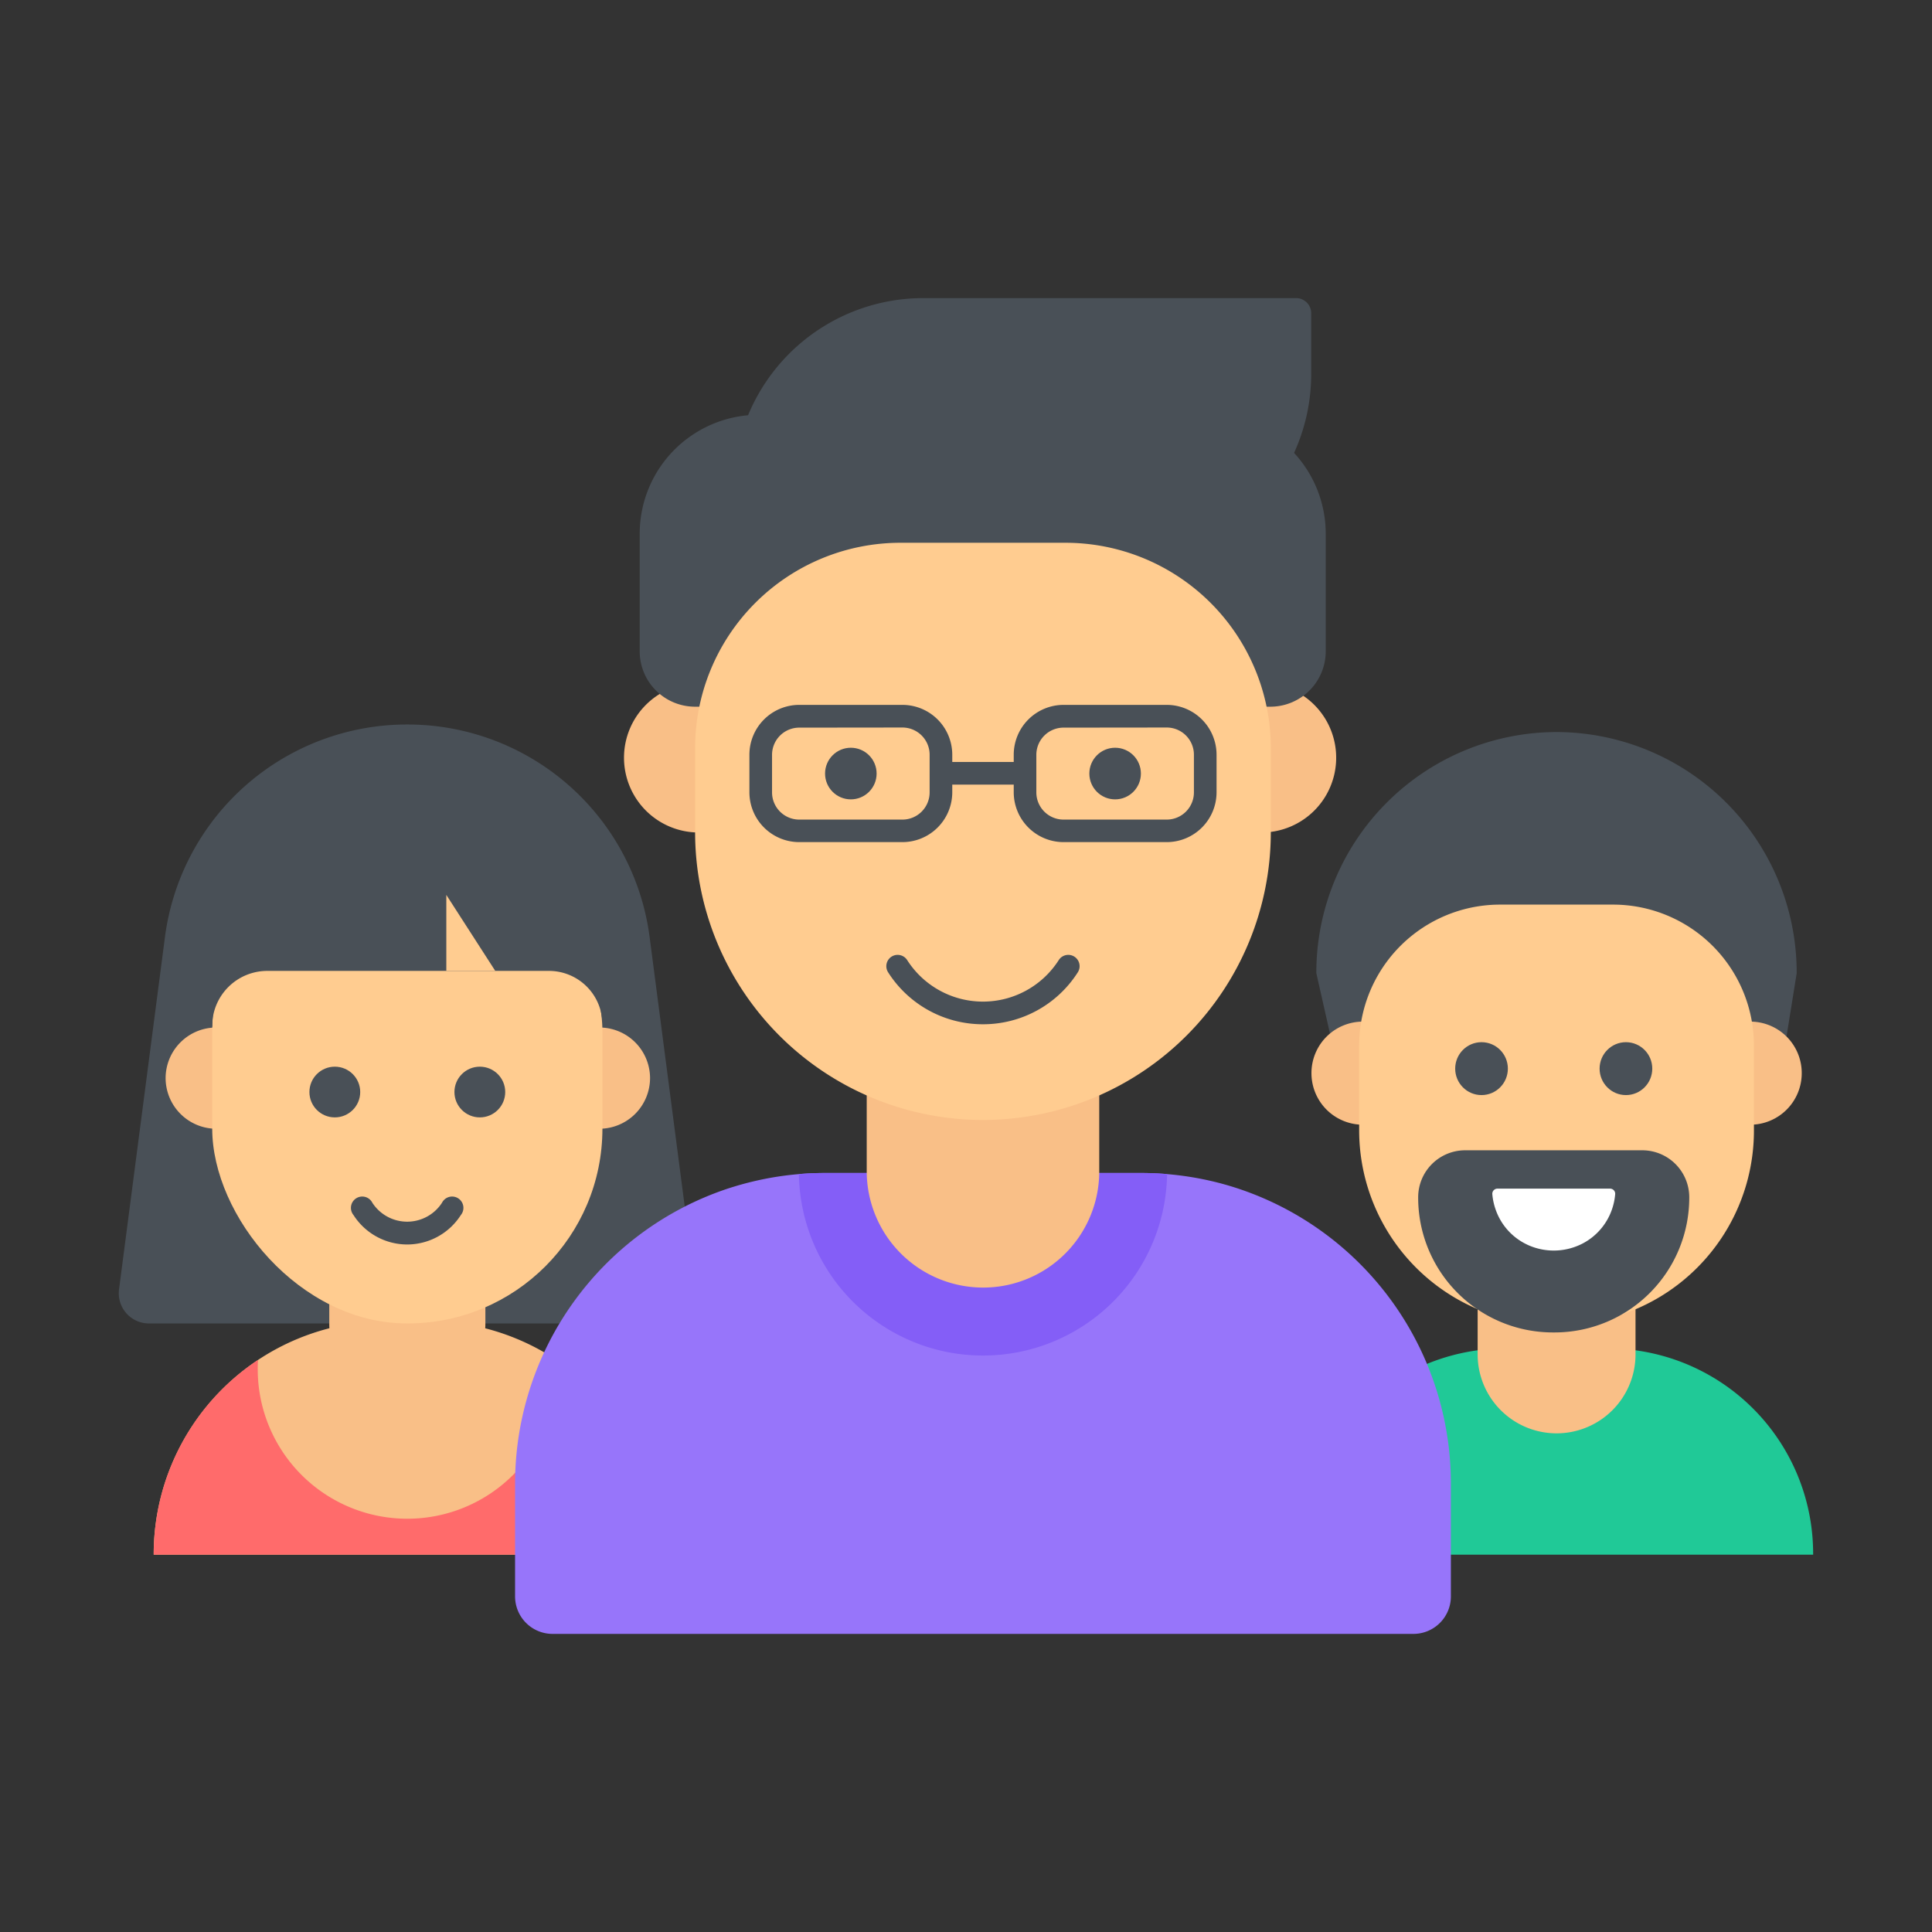 <svg id="Layer_1" data-name="Layer 1" xmlns="http://www.w3.org/2000/svg" viewBox="0 0 512 512"><rect x="0" y="0" width="512" height="512" fill="#333333" stroke="none"/><defs><style>.cls-1{fill:#495057;}.cls-2{fill:#f9bf87;}.cls-3{fill:#ffcc90;}.cls-4{fill:#ff6b6b;}.cls-5{fill:#20c997;}.cls-6{fill:#fff;}.cls-7{fill:#9775fa;}.cls-8{fill:#845ef7;}</style></defs><title>Users</title><path class="cls-1" d="M185.5,350.73H39.55a8,8,0,0,1-8-9.07l12.17-93.37A64.7,64.7,0,0,1,107.94,192h0a64.7,64.7,0,0,1,64.21,56.28Z"/><path class="cls-2" d="M102.59,350.08h10.65A61.92,61.92,0,0,1,175.16,412v0a0,0,0,0,1,0,0H40.73a0,0,0,0,1,0,0v-.06a61.86,61.86,0,0,1,61.86-61.86Z"/><path class="cls-2" d="M128.63,328.14v22.58a20.56,20.56,0,0,1-12.54,18.92l-.15.06a20.64,20.64,0,0,1-16.17,0h0a20.56,20.56,0,0,1-12.51-18.91V328.14Z"/><path class="cls-2" d="M57.35,272.3H94.5v26.83H57.35a13.45,13.45,0,0,1-13.46-13.44v0A13.43,13.43,0,0,1,57.35,272.3Z"/><path class="cls-2" d="M158.81,272.3H121.39v26.83h37.42a13.45,13.45,0,0,0,13.46-13.44v0A13.43,13.43,0,0,0,158.81,272.3Z"/><rect class="cls-3" x="56.24" y="221.73" width="103.41" height="129" rx="51.65" ry="51.65"/><path class="cls-1" d="M159.64,250.46v21a14.16,14.16,0,0,0-14.18-14.16H70.85a14.6,14.6,0,0,0-14.62,14.59h0a.43.43,0,0,1-.43.43H51.49a.43.43,0,0,1-.43-.43V250.47a31.36,31.36,0,0,1,31.39-31.33h45.81A31.35,31.35,0,0,1,159.64,250.46Z"/><polygon class="cls-3" points="118.28 237.16 118.28 257.28 131.24 257.28 118.28 237.16"/><path class="cls-4" d="M175.15,412H40.73v-.12a61.71,61.71,0,0,1,27.64-51.47c-.05.8-.07,1.61-.07,2.43a39.64,39.64,0,0,0,79.28,0c0-.79,0-1.58-.07-2.36A61.8,61.8,0,0,1,175.15,412Z"/><ellipse class="cls-1" cx="88.73" cy="289.4" rx="6.73" ry="6.72"/><ellipse class="cls-1" cx="127.16" cy="289.4" rx="6.73" ry="6.72"/><path class="cls-1" d="M107.94,329.8A16.9,16.9,0,0,1,93.68,322a3,3,0,1,1,5-3.25,11,11,0,0,0,18.45,0,3,3,0,1,1,5,3.25A16.9,16.9,0,0,1,107.94,329.8Z"/><path class="cls-1" d="M471.16,288.9H355.84l-7-31A63.79,63.79,0,0,1,412.5,194h0a63.79,63.79,0,0,1,63.64,63.93Z"/><path class="cls-5" d="M480.5,412h-136a54.38,54.38,0,0,1,54.4-54.65h27.2A54.38,54.38,0,0,1,480.5,412Z"/><path class="cls-2" d="M361.17,270.74h37.59v27.32H361.17a13.65,13.65,0,0,1-13.62-13.68v0A13.63,13.63,0,0,1,361.17,270.74Z"/><path class="cls-2" d="M463.83,270.74H426v27.32h37.86a13.65,13.65,0,0,0,13.62-13.68v0A13.63,13.63,0,0,0,463.83,270.74Z"/><path class="cls-2" d="M391.58,338.08h41.85a0,0,0,0,1,0,0v20.85a20.92,20.92,0,0,1-20.92,20.92h0a20.92,20.92,0,0,1-20.92-20.92V338.08a0,0,0,0,1,0,0Z"/><path class="cls-3" d="M397.55,239.73h29.91a37.35,37.35,0,0,1,37.35,37.35v22.55a51.4,51.4,0,0,1-51.4,51.4h-1.72a51.5,51.5,0,0,1-51.5-51.5V277.08a37.35,37.35,0,0,1,37.35-37.35Z"/><path class="cls-1" d="M412.05,353.11h-.59a35.71,35.71,0,0,1-35.63-35.79h0a12.45,12.45,0,0,1,12.42-12.48h47a12.45,12.45,0,0,1,12.42,12.48h0A35.71,35.71,0,0,1,412.05,353.11Z"/><path class="cls-6" d="M426.68,315a1.36,1.36,0,0,1,1.36,1.46,16.61,16.61,0,0,1-.84,4,16.12,16.12,0,0,1-7.84,9.11c-.22.11-.44.22-.66.32a16.61,16.61,0,0,1-13.88,0l-.76-.38a16.08,16.08,0,0,1-7.73-9.05,16.39,16.39,0,0,1-.85-4,1.36,1.36,0,0,1,1.36-1.46Z"/><ellipse class="cls-1" cx="392.62" cy="283.2" rx="6.98" ry="7.01"/><ellipse class="cls-1" cx="430.89" cy="283.2" rx="6.98" ry="7.01"/><path class="cls-7" d="M384.5,393.22V423a9.94,9.94,0,0,1-9.93,10H146.43a9.94,9.94,0,0,1-9.93-10V393.22a82.4,82.4,0,0,1,55.89-78.07,84.83,84.83,0,0,1,8.75-2.41,81.49,81.49,0,0,1,10.57-1.59q3.43-.29,6.95-.29h83.69q3.51,0,6.94.29a82.44,82.44,0,0,1,11.21,1.72,80.44,80.44,0,0,1,8,2.24A82.36,82.36,0,0,1,384.5,393.22Z"/><path class="cls-8" d="M309.29,311.14a48.79,48.79,0,0,1-97.57,0q3.43-.29,6.95-.29h83.69Q305.86,310.85,309.29,311.14Z"/><path class="cls-2" d="M229.69,279.46h61.62a0,0,0,0,1,0,0v31a30.76,30.76,0,0,1-30.76,30.76h0a30.86,30.86,0,0,1-30.86-30.86V279.46A0,0,0,0,1,229.69,279.46Z"/><path class="cls-2" d="M185.16,181h54.61v39.62H185.16a19.81,19.81,0,0,1-19.79-19.84v0A19.79,19.79,0,0,1,185.16,181Z"/><path class="cls-2" d="M334.31,181h-55v39.62h55a19.81,19.81,0,0,0,19.79-19.84v0A19.79,19.79,0,0,0,334.31,181Z"/><path class="cls-1" d="M201,109.92h38.62a0,0,0,0,1,0,0v77.36a0,0,0,0,1,0,0H184.2a14.67,14.67,0,0,1-14.67-14.67V141.45A31.52,31.52,0,0,1,201,109.92Z"/><path class="cls-1" d="M295.87,109.92h55.47a0,0,0,0,1,0,0v77.36a0,0,0,0,1,0,0H312.72a31.52,31.52,0,0,1-31.52-31.52V124.6A14.67,14.67,0,0,1,295.87,109.92Z" transform="translate(632.53 297.2) rotate(-180)"/><path class="cls-1" d="M235.77,37.66h20.12a50.26,50.26,0,0,1,50.26,50.26v98.79a4,4,0,0,1-4,4H286a50.26,50.26,0,0,1-50.26-50.26V37.66a0,0,0,0,1,0,0Z" transform="translate(156.77 385.15) rotate(-90)"/><path class="cls-3" d="M238.64,143.84h43.71a54.43,54.43,0,0,1,54.43,54.43v22.25A76.29,76.29,0,0,1,260.5,296.8h0a76.29,76.29,0,0,1-76.29-76.29V198.27a54.43,54.43,0,0,1,54.43-54.43Z"/><path class="cls-1" d="M239.15,223.17H211.8A13.22,13.22,0,0,1,198.6,210V200a13.22,13.22,0,0,1,13.2-13.2h27.36a13.22,13.22,0,0,1,13.2,13.2V210A13.22,13.22,0,0,1,239.15,223.17ZM211.8,192.83a7.21,7.21,0,0,0-7.2,7.2V210a7.21,7.21,0,0,0,7.2,7.2h27.36a7.21,7.21,0,0,0,7.2-7.2V200a7.21,7.21,0,0,0-7.2-7.2Z"/><path class="cls-1" d="M309.2,223.17H281.85a13.22,13.22,0,0,1-13.2-13.2V200a13.22,13.22,0,0,1,13.2-13.2H309.2A13.22,13.22,0,0,1,322.4,200V210A13.22,13.22,0,0,1,309.2,223.17Zm-27.36-30.34a7.21,7.21,0,0,0-7.2,7.2V210a7.21,7.21,0,0,0,7.2,7.2H309.2a7.21,7.21,0,0,0,7.2-7.2V200a7.21,7.21,0,0,0-7.2-7.2Z"/><rect class="cls-1" x="249.36" y="201.93" width="22.29" height="6"/><ellipse class="cls-1" cx="225.48" cy="205" rx="6.83" ry="6.84"/><ellipse class="cls-1" cx="295.52" cy="205" rx="6.83" ry="6.84"/><path class="cls-1" d="M260.5,271.44a29.74,29.74,0,0,1-25.14-13.77,3,3,0,1,1,5.05-3.24,23.83,23.83,0,0,0,40.17,0,3,3,0,1,1,5.05,3.24A29.74,29.74,0,0,1,260.5,271.44Z"/></svg>